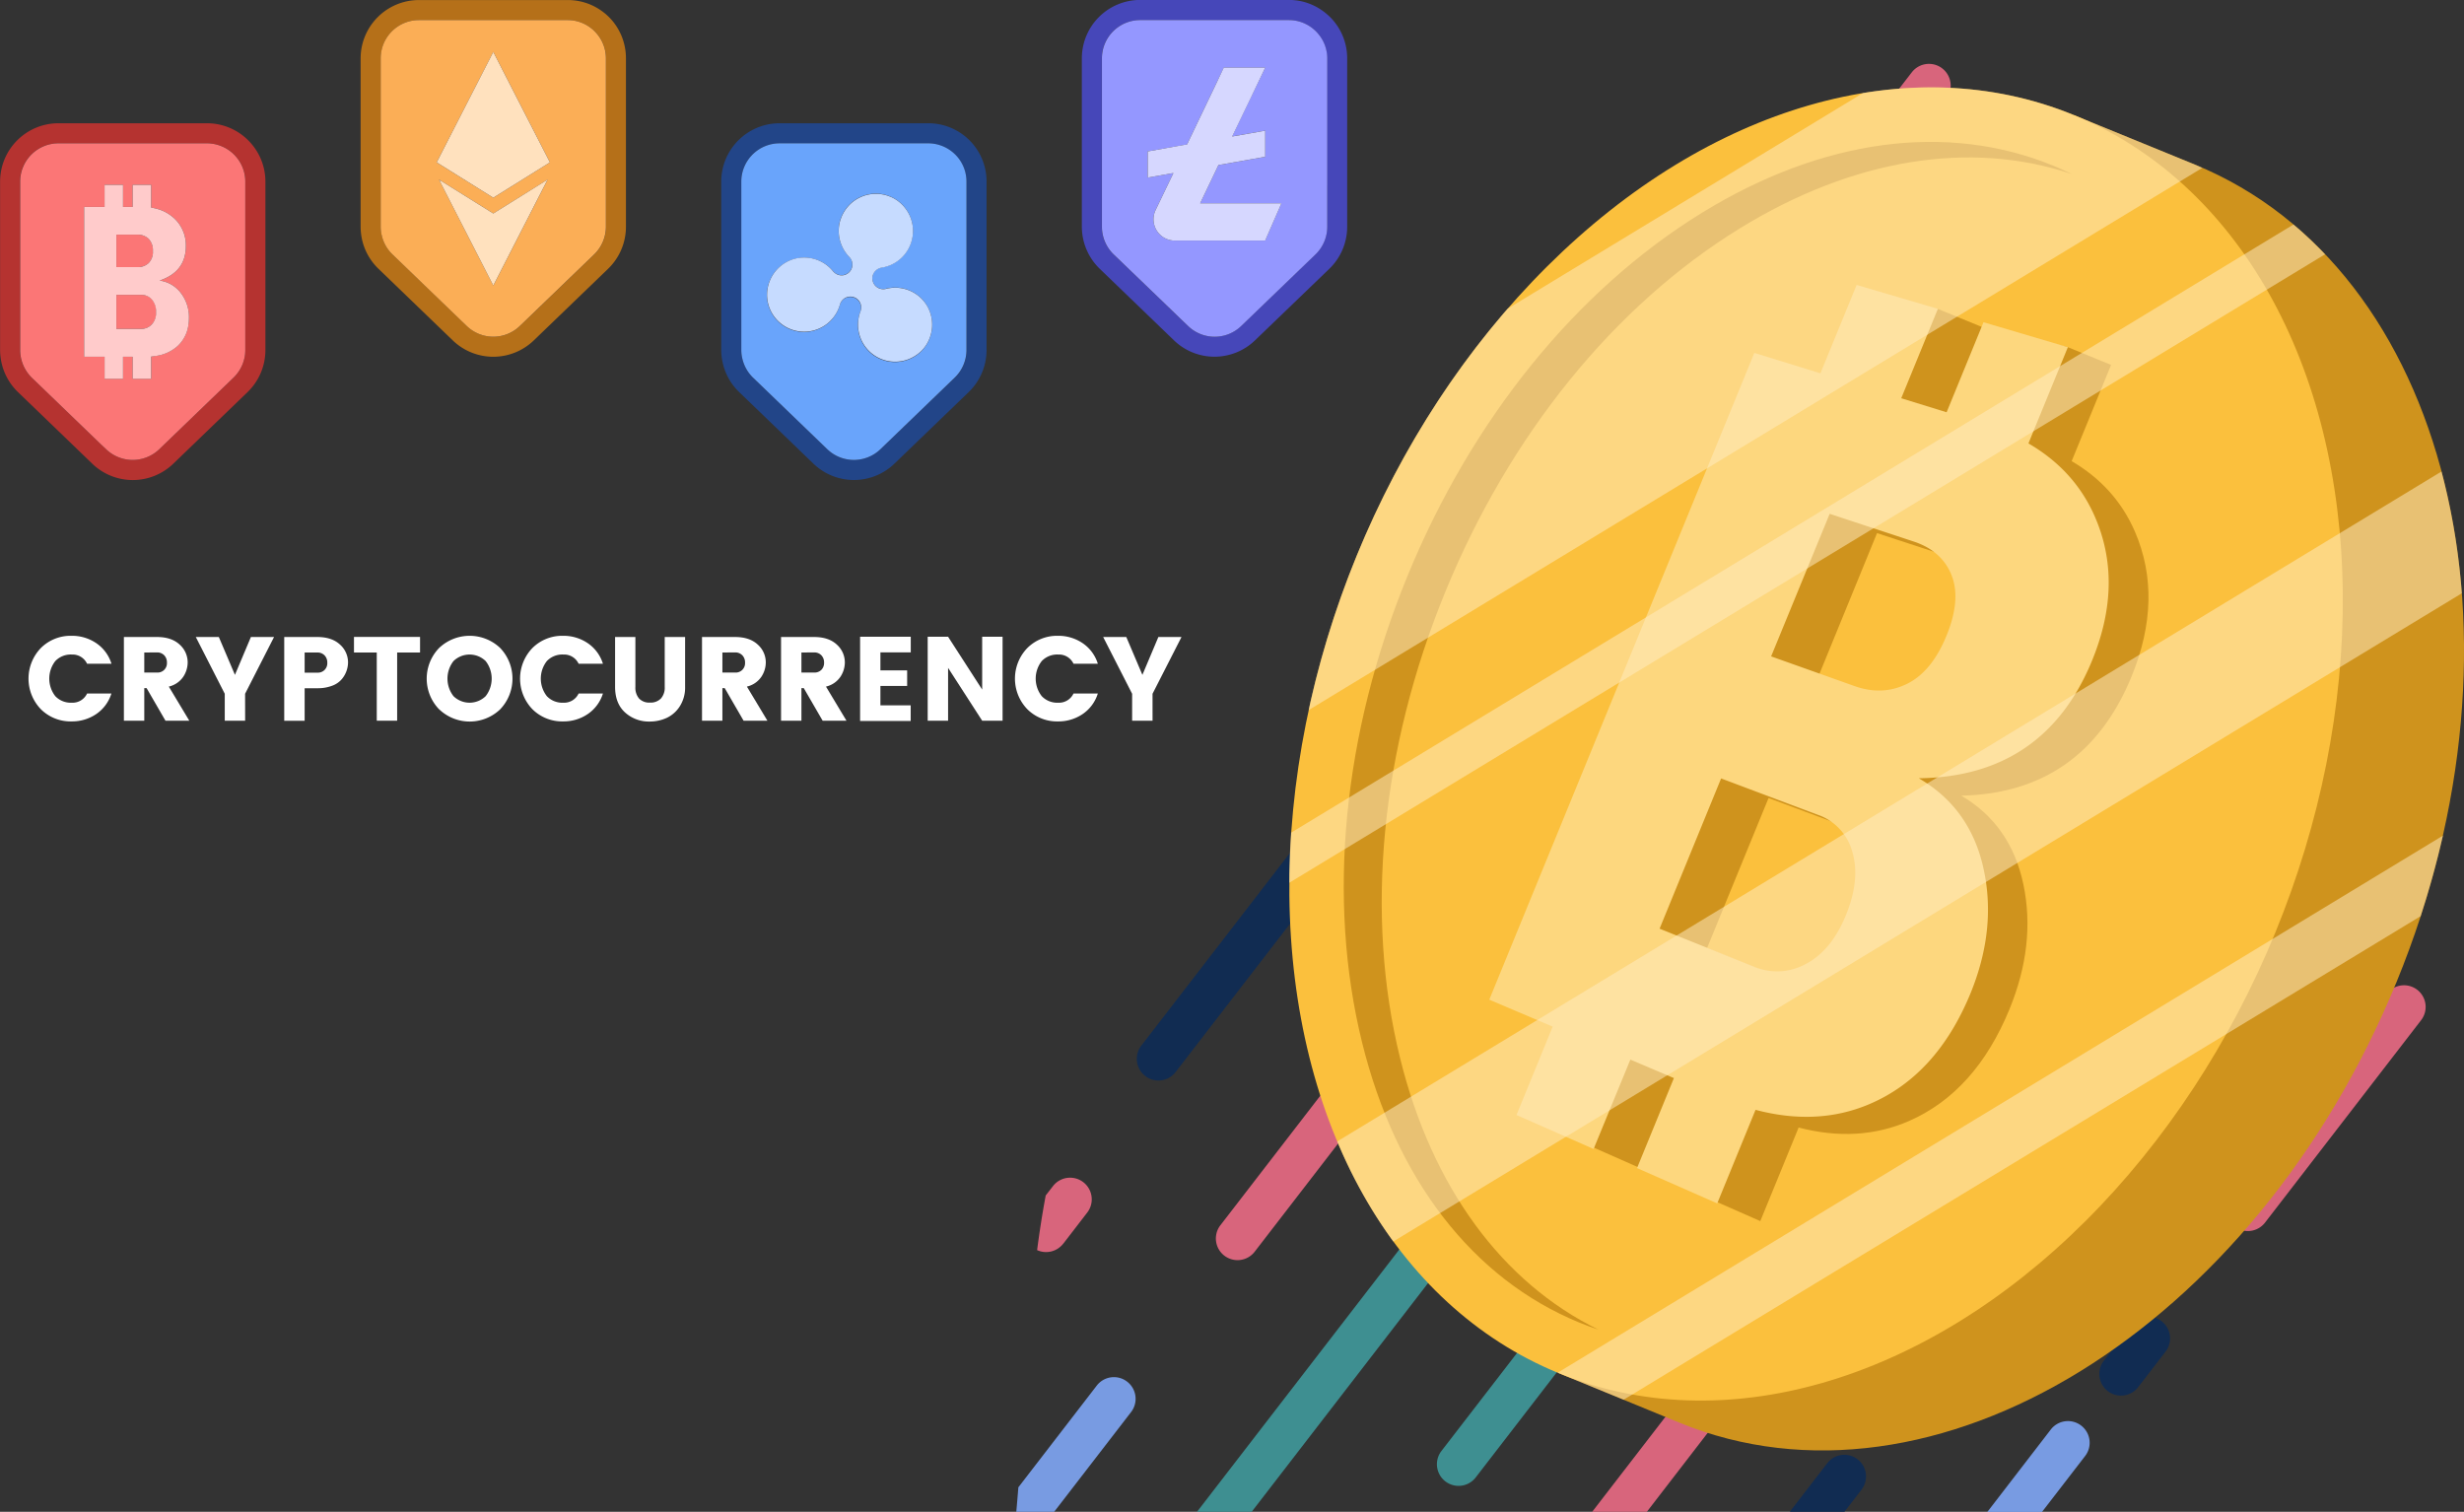 <svg xmlns="http://www.w3.org/2000/svg" viewBox="0 0 1106.15 678.65"><rect x="0" y="0" width="1106.15" height="678.65" fill="#333333" stroke="none"/><defs><style>.cls-1{fill:#d8657c;}.cls-2{fill:#112c52;}.cls-3{fill:#789be2;}.cls-4{fill:#3e8f91;}.cls-5{fill:#b53330;}.cls-6{fill:#fb7676;}.cls-7{fill:#ffcbcb;}.cls-8{fill:#fff;}.cls-9{fill:#b57019;}.cls-10{fill:#fbae56;}.cls-11{fill:#ffe1be;}.cls-12{fill:#224588;}.cls-13{fill:#69a4fb;}.cls-14{fill:#c6dbff;}.cls-15{fill:#4647b9;}.cls-16{fill:#9497ff;}.cls-17{fill:#d6d7ff;}.cls-18{fill:#cf931d;}.cls-19{fill:#fbc03d;}.cls-20{fill:#fdd77e;}.cls-21{opacity:0.52;}.cls-22{fill:#ffebc2;}</style></defs><g id="bg"><path class="cls-1" d="M532.07,629.66l10.78-14a9.71,9.71,0,0,0-15.39-11.86L524.2,608q-2.26,12.15-3.85,24.53a9.73,9.73,0,0,0,11.72-2.91Z" transform="translate(-54.76 -71.35)"/><path class="cls-2" d="M650.34,448.77a9.72,9.72,0,0,0-13.63,1.76L567,540.89a9.72,9.72,0,0,0,15.39,11.87L652.1,462.4A9.72,9.72,0,0,0,650.34,448.77Z" transform="translate(-54.76 -71.35)"/><path class="cls-3" d="M697.89,398.72A9.73,9.73,0,0,0,711.52,397l19.84-25.74c-12.18,6.18-24.66,12-37.07,18A9.7,9.7,0,0,0,697.89,398.72Z" transform="translate(-54.76 -71.35)"/><path class="cls-1" d="M893.82,144.65a9.73,9.73,0,0,0,13.63-1.76l21-27.19A9.72,9.72,0,1,0,913,103.83l-21,27.19A9.73,9.73,0,0,0,893.82,144.65Z" transform="translate(-54.76 -71.35)"/><path class="cls-3" d="M560.76,691.57a9.71,9.71,0,0,0-13.63,1.76L511.93,739q-.44,5.53-.93,11h17l34.55-44.8A9.72,9.72,0,0,0,560.76,691.57Z" transform="translate(-54.76 -71.35)"/><path class="cls-1" d="M798.46,383.33a9.72,9.72,0,0,0-13.63,1.76L602.5,621.53a9.72,9.72,0,0,0,15.39,11.87L800.22,397A9.72,9.72,0,0,0,798.46,383.33Z" transform="translate(-54.76 -71.35)"/><path class="cls-2" d="M843.85,324.47a9.69,9.69,0,0,0,13.62-1.76l19.36-25.1a9.72,9.72,0,1,0-15.39-11.87l-19.36,25.1A9.73,9.73,0,0,0,843.85,324.47Z" transform="translate(-54.76 -71.35)"/><path class="cls-3" d="M914.78,232.48a9.7,9.7,0,0,0,13.63-1.76l21.81-28.27a9.72,9.72,0,0,0-15.39-11.87L913,218.85A9.72,9.72,0,0,0,914.78,232.48Z" transform="translate(-54.76 -71.35)"/><path class="cls-4" d="M704.83,619.77a9.72,9.72,0,0,0-13.63,1.76L592.13,750h24.54l89.92-116.6A9.72,9.72,0,0,0,704.83,619.77Z" transform="translate(-54.76 -71.35)"/><path class="cls-3" d="M741.55,556.24l-18.4,23.86A9.72,9.72,0,0,0,738.54,592l18.4-23.86a9.72,9.72,0,0,0-15.39-11.87Z" transform="translate(-54.76 -71.35)"/><path class="cls-1" d="M790.15,509.12a9.7,9.7,0,0,0,13.63-1.76L835.68,466a9.72,9.72,0,1,0-15.39-11.87l-31.9,41.37A9.7,9.7,0,0,0,790.15,509.12Z" transform="translate(-54.76 -71.35)"/><path class="cls-4" d="M876.81,396.74A9.7,9.7,0,0,0,890.44,395L1045,194.56a9.72,9.72,0,1,0-15.39-11.87L875.05,383.12A9.72,9.72,0,0,0,876.81,396.74Z" transform="translate(-54.76 -71.35)"/><path class="cls-4" d="M913.36,464.38a9.72,9.72,0,0,0-13.63,1.76l-198,256.72a9.72,9.72,0,0,0,15.39,11.87L915.12,478A9.71,9.71,0,0,0,913.36,464.38Z" transform="translate(-54.76 -71.35)"/><path class="cls-2" d="M967.73,366.35l-31,40.18a9.72,9.72,0,0,0,15.39,11.87l31-40.18a9.72,9.72,0,0,0-15.39-11.87Z" transform="translate(-54.76 -71.35)"/><path class="cls-3" d="M1047.76,290.09a9.73,9.73,0,0,0,13.63-1.76l25.55-33.14a9.71,9.71,0,0,0-15.39-11.86L1046,276.46A9.72,9.72,0,0,0,1047.76,290.09Z" transform="translate(-54.76 -71.35)"/><path class="cls-1" d="M835.33,680.58a9.7,9.7,0,0,0-13.62,1.76L769.53,750h24.54l43-55.79A9.73,9.73,0,0,0,835.33,680.58Z" transform="translate(-54.76 -71.35)"/><path class="cls-3" d="M1027.53,431.35a9.72,9.72,0,0,0-13.63,1.76L851.76,643.36a9.72,9.72,0,1,0,15.39,11.87L1029.29,445A9.72,9.72,0,0,0,1027.53,431.35Z" transform="translate(-54.76 -71.35)"/><path class="cls-1" d="M1084.91,357a9.71,9.71,0,0,0,13.62-1.76l37.57-48.71a9.72,9.72,0,0,0-15.39-11.87l-37.56,48.71A9.72,9.72,0,0,0,1084.91,357Z" transform="translate(-54.76 -71.35)"/><path class="cls-2" d="M888.68,726.43a9.72,9.72,0,0,0-13.63,1.76L858.23,750h24.54l7.67-9.94A9.71,9.71,0,0,0,888.68,726.43Z" transform="translate(-54.76 -71.35)"/><path class="cls-4" d="M995.43,588a9.71,9.71,0,0,0-13.63,1.76l-35.7,46.29a9.72,9.72,0,0,0,15.39,11.87l35.7-46.29A9.72,9.72,0,0,0,995.43,588Z" transform="translate(-54.76 -71.35)"/><path class="cls-3" d="M1136.73,404.77a9.72,9.72,0,0,0-13.63,1.76l-93.49,121.23A9.72,9.72,0,0,0,1045,539.63l93.49-121.23A9.72,9.72,0,0,0,1136.73,404.77Z" transform="translate(-54.76 -71.35)"/><path class="cls-3" d="M989.05,711.29a9.73,9.73,0,0,0-13.63,1.76l-28.49,37h24.54l19.34-25.08A9.72,9.72,0,0,0,989.05,711.29Z" transform="translate(-54.76 -71.35)"/><path class="cls-2" d="M1025.18,664.45a9.71,9.71,0,0,0-13.63,1.76l-12.44,16.13a9.72,9.72,0,0,0,15.39,11.87l12.44-16.13A9.73,9.73,0,0,0,1025.18,664.45Z" transform="translate(-54.76 -71.35)"/><path class="cls-1" d="M1139.91,515.66a9.73,9.73,0,0,0-13.63,1.76l-70.21,91.05a9.72,9.72,0,0,0,15.39,11.87l70.21-91.05A9.72,9.72,0,0,0,1139.91,515.66Z" transform="translate(-54.76 -71.35)"/></g><g id="graphic"><path class="cls-5" d="M167.27,135.49a26.24,26.24,0,0,0-5.36-4.61,26.16,26.16,0,0,0-14.22-4.2H81a26.2,26.2,0,0,0-26.2,26.2v75.61a25.15,25.15,0,0,0,.26,3.58,26.24,26.24,0,0,0,7.76,15.28l22.28,21.47,8.42,8.12,2.66,2.57a26.21,26.21,0,0,0,36.37,0l33.36-32.16a26.22,26.22,0,0,0,8-18.86V152.88A26.08,26.08,0,0,0,167.27,135.49Zm-2.39,73.87v19.13a17.28,17.28,0,0,1-5.26,12.37L126.26,273a17.2,17.2,0,0,1-23.86,0L100,270.74l-8.42-8.12L69,240.86a17.53,17.53,0,0,1-5.26-12.37V152.88A17.21,17.21,0,0,1,81,135.69h66.73a17.24,17.24,0,0,1,17.19,17.19v56.48Z" transform="translate(-54.76 -71.35)"/><path class="cls-6" d="M116.53,191.26a7,7,0,0,0,5-1.83,7.13,7.13,0,0,0,1.9-5.41,7.39,7.39,0,0,0-1.82-5.36l-.08-.1a7,7,0,0,0-5-1.87H107v14.57h9.5Z" transform="translate(-54.76 -71.35)"/><path class="cls-6" d="M160.71,141.69a17.29,17.29,0,0,0-13-6H81a17.21,17.21,0,0,0-17.19,17.19v75.61A17.53,17.53,0,0,0,69,240.86l22.58,21.76,8.42,8.12L102.4,273a17.2,17.2,0,0,0,23.86,0l33.36-32.16a17.28,17.28,0,0,0,5.26-12.37V152.88A17.11,17.11,0,0,0,160.71,141.69Zm-26.32,85.06a18.35,18.35,0,0,1-9.44,4.31c-.75.12-1.52.23-2.32.3v10h-8.3v-9.91H110v9.91h-8.3v-9.91H92.52V164.24h9.19v-9.9H110v9.9h4.32v-9.9h8.3v10.2a23.36,23.36,0,0,1,3,.66,18.12,18.12,0,0,1,6.56,3.47c.22.18.44.36.65.55a16.48,16.48,0,0,1,5.38,12.65q0,11.4-11.79,15.42a14.43,14.43,0,0,1,9.59,5.65,17.74,17.74,0,0,1,3.56,11,21.74,21.74,0,0,1-.28,3.49A15.58,15.58,0,0,1,134.39,226.75Z" transform="translate(-54.76 -71.35)"/><path class="cls-6" d="M118.14,203.71H107V219H118a6.54,6.54,0,0,0,4.92-2,7.63,7.63,0,0,0,2-5.55,8.22,8.22,0,0,0-1.86-5.65A6.16,6.16,0,0,0,118.14,203.71Z" transform="translate(-54.76 -71.35)"/><path class="cls-7" d="M136,202.94a14.43,14.43,0,0,0-9.59-5.65q11.79-4,11.79-15.42a16.48,16.48,0,0,0-5.38-12.65c-.21-.19-.43-.37-.65-.55a18.12,18.12,0,0,0-6.56-3.47,23.36,23.36,0,0,0-3-.66v-10.2h-8.3v9.9H110v-9.9h-8.3v9.9H92.52v67.25h9.19v9.91H110v-9.91h4.32v9.91h8.3v-10c.8-.07,1.57-.18,2.32-.3a18.35,18.35,0,0,0,9.44-4.31,15.58,15.58,0,0,0,4.93-9.3,21.74,21.74,0,0,0,.28-3.49A17.74,17.74,0,0,0,136,202.94Zm-29-11.68V176.69h9.5a7,7,0,0,1,5,1.87l.08.1a7.39,7.39,0,0,1,1.82,5.36,7.13,7.13,0,0,1-1.9,5.41,7,7,0,0,1-5,1.83H107ZM122.89,217a6.54,6.54,0,0,1-4.92,2H107V203.71h11.11a6.16,6.16,0,0,1,4.84,2.11,8.22,8.22,0,0,1,1.86,5.65A7.63,7.63,0,0,1,122.89,217Z" transform="translate(-54.76 -71.35)"/><polygon class="cls-8" points="197.08 80.62 197.4 81.26 197.68 81 197.08 80.62"/><path class="cls-9" d="M329,79.91a26.68,26.68,0,0,0-5.44-4.54,26.07,26.07,0,0,0-13.94-4H242.85a26.2,26.2,0,0,0-26.2,26.2v75.6a26.32,26.32,0,0,0,.21,3.2A25.89,25.89,0,0,0,219,184a26.22,26.22,0,0,0,5.66,8l22.05,21.26,8.43,8.12,2.88,2.78a26.21,26.21,0,0,0,36.37,0L327.76,192a26.2,26.2,0,0,0,8-18.86V97.55A26.17,26.17,0,0,0,329,79.91Zm-2.19,73.68v19.56a17.32,17.32,0,0,1-5.26,12.38l-33.37,32.15a17.16,17.16,0,0,1-23.85,0l-2.59-2.49-8.43-8.12-22.35-21.54a17.21,17.21,0,0,1-4.74-8.32,16.74,16.74,0,0,1-.52-4.06V97.55a17.21,17.21,0,0,1,17.19-17.19h66.73a17.26,17.26,0,0,1,17.19,17.19v56Z" transform="translate(-54.76 -71.35)"/><path class="cls-10" d="M322.39,86.13a17.15,17.15,0,0,0-12.81-5.77H242.85a17.21,17.21,0,0,0-17.19,17.19v75.6a16.74,16.74,0,0,0,.52,4.06,17.21,17.21,0,0,0,4.74,8.32l22.35,21.54,8.43,8.12,2.59,2.49a17.16,17.16,0,0,0,23.85,0l33.37-32.15a17.32,17.32,0,0,0,5.26-12.38V97.55A17.11,17.11,0,0,0,322.39,86.13Zm-59.56,34.65,13.39-26.13,4.64,9.06,4.16,8.11,3.34,6.53,13.27,25.89L276.22,160.1l-19.27-12-6.15-3.84,0-.05Zm13.39,78.76-4.9-9.56-19.15-37.37-.33-.64.6.38,23.78,14.83L300.59,152l-10.25,20Z" transform="translate(-54.76 -71.35)"/><polygon class="cls-11" points="221.45 88.75 246.87 72.89 233.59 47 230.25 40.48 226.09 32.36 221.45 23.3 208.06 49.43 196.06 72.84 196.04 72.89 202.19 76.73 221.45 88.75"/><polygon class="cls-11" points="197.68 81 197.4 81.26 216.56 118.64 221.45 128.19 235.57 100.64 245.83 80.62 221.45 95.83 197.68 81"/><path class="cls-12" d="M491,135.39a26.27,26.27,0,0,0-5.39-4.58,26.17,26.17,0,0,0-14.11-4.13H404.74a26.2,26.2,0,0,0-26.2,26.2v75.61a26.86,26.86,0,0,0,2.44,11,26.38,26.38,0,0,0,5.58,7.84l22.19,21.38,8.42,8.13,2.75,2.65a26.21,26.21,0,0,0,36.37,0l33.36-32.16a26.22,26.22,0,0,0,8-18.86V152.88A26.12,26.12,0,0,0,491,135.39Zm-2.31,73.79v19.31a17.28,17.28,0,0,1-5.26,12.37L450,273a17.19,17.19,0,0,1-23.85,0l-2.46-2.37-8.42-8.12-22.49-21.67a17.21,17.21,0,0,1-4.69-8.11,16.89,16.89,0,0,1-.57-4.26V152.88a17.21,17.21,0,0,1,17.19-17.19h66.73a17.06,17.06,0,0,1,7.24,1.62,17.35,17.35,0,0,1,5.7,4.29,17.08,17.08,0,0,1,4.25,11.28v56.3Z" transform="translate(-54.76 -71.35)"/><path class="cls-13" d="M484.41,141.6a17.35,17.35,0,0,0-5.7-4.29,17.06,17.06,0,0,0-7.24-1.62H404.74a17.21,17.21,0,0,0-17.19,17.19v75.61a16.89,16.89,0,0,0,.57,4.26,17.21,17.21,0,0,0,4.69,8.11l22.49,21.67,8.42,8.12,2.46,2.37A17.19,17.19,0,0,0,450,273l33.37-32.16a17.28,17.28,0,0,0,5.26-12.37V152.88A17.08,17.08,0,0,0,484.41,141.6Zm-13.92,84.78a16.11,16.11,0,0,1-2.21,2.7,17,17,0,0,1-3.23,2.46,16.69,16.69,0,0,1-17,0,16.46,16.46,0,0,1-3.95-3.26,16.69,16.69,0,0,1-3.11-17,4.9,4.9,0,0,0-.88-5h0a4.85,4.85,0,0,0-4.62-1.54h0a4.9,4.9,0,0,0-3.72,3.52,16.69,16.69,0,0,1-32.54-2,16.46,16.46,0,0,1,.15-5.82,16.81,16.81,0,0,1,11.95-12.83,14.87,14.87,0,0,1,2.05-.41A16.71,16.71,0,0,1,428.67,193a5,5,0,0,0,.69.69,4.88,4.88,0,0,0,4.14,1.1h0a4.87,4.87,0,0,0,3.65-3.23h0a4.9,4.9,0,0,0-.79-4.51,4.33,4.33,0,0,0-.4-.47,16.83,16.83,0,0,1-3.53-5.49,16.59,16.59,0,0,1-.33-11.39c.07-.2.15-.37.22-.56a16.69,16.69,0,0,1,22.6-9.34l.05,0a16.4,16.4,0,0,1,5.63,4.29,16.68,16.68,0,0,1-10,27.32,5,5,0,0,0-4,3.29h0a4.88,4.88,0,0,0,1,4.77h0a4.94,4.94,0,0,0,4.94,1.45,16.64,16.64,0,0,1,18.82,8.46A16.89,16.89,0,0,1,470.49,226.38Z" transform="translate(-54.76 -71.35)"/><path class="cls-14" d="M471.39,209.43A16.64,16.64,0,0,0,452.57,201a4.94,4.94,0,0,1-4.94-1.45h0a4.88,4.88,0,0,1-1-4.77h0a5,5,0,0,1,4-3.29,16.68,16.68,0,0,0,10-27.32,16.4,16.4,0,0,0-5.63-4.29l-.05,0a16.69,16.69,0,0,0-22.6,9.34c-.07.19-.15.36-.22.56a16.59,16.59,0,0,0,.33,11.39,16.83,16.83,0,0,0,3.53,5.49,4.33,4.33,0,0,1,.4.47,4.9,4.9,0,0,1,.79,4.51h0a4.87,4.87,0,0,1-3.65,3.23h0a4.88,4.88,0,0,1-4.14-1.1,5,5,0,0,1-.69-.69,16.71,16.71,0,0,0-15.26-5.95,14.87,14.87,0,0,0-2.05.41,16.81,16.81,0,0,0-11.95,12.83A16.49,16.49,0,0,0,400.82,211a16.69,16.69,0,0,0,31-2.89,4.9,4.9,0,0,1,3.72-3.52h0a4.85,4.85,0,0,1,4.62,1.54h0a4.9,4.9,0,0,1,.88,5,16.69,16.69,0,0,0,3.11,17,16.46,16.46,0,0,0,3.95,3.26,16.69,16.69,0,0,0,17,0,17,17,0,0,0,3.23-2.46,16.11,16.11,0,0,0,2.21-2.7A16.89,16.89,0,0,0,471.39,209.43Z" transform="translate(-54.76 -71.35)"/><path class="cls-15" d="M653.29,80.55A26.48,26.48,0,0,0,648,75.84,26.1,26.1,0,0,0,639.32,72a26.62,26.62,0,0,0-6-.68H566.63a26.2,26.2,0,0,0-26.2,26.2v75.6a26.3,26.3,0,0,0,8,18.86l22.66,21.84,8.42,8.12,2.28,2.2a26.21,26.21,0,0,0,36.37,0L651.54,192a26.2,26.2,0,0,0,8-18.86V97.55A26.11,26.11,0,0,0,653.29,80.55Zm-2.74,74.2v18.4a17.32,17.32,0,0,1-5.26,12.38l-33.37,32.15a17.16,17.16,0,0,1-23.85,0l-2-1.91-8.42-8.12-23-22.12a17.34,17.34,0,0,1-4.51-7.39,17.14,17.14,0,0,1-.75-5V97.55a17.21,17.21,0,0,1,17.19-17.19h66.73a17.23,17.23,0,0,1,17.19,17.19v57.2Z" transform="translate(-54.76 -71.35)"/><path class="cls-16" d="M646.72,86.76a17.2,17.2,0,0,0-13.36-6.4H566.63a17.21,17.21,0,0,0-17.19,17.19v75.6a17.14,17.14,0,0,0,.75,5,17.34,17.34,0,0,0,4.51,7.39l23,22.12,8.42,8.12,2,1.91a17.16,17.16,0,0,0,23.85,0l33.37-32.15a17.32,17.32,0,0,0,5.26-12.38V97.55A17.08,17.08,0,0,0,646.72,86.76ZM630,162.62l-7.3,16.73H582.15a9.56,9.56,0,0,1-8.62-13.69l8-16.63-.67.11L570,151.07V139.33l13.53-2.4,4.14-.73,2.78-5.81,10.54-22,3.18-6.65h18.55L615.84,116l-8,16.61L622.73,130v11.74l-21,3.71-8.21,17.18H630Z" transform="translate(-54.76 -71.35)"/><path class="cls-17" d="M625.23,162.62H593.54l8.21-17.18,21-3.71V130l-14.84,2.62,8-16.61,6.84-14.3H604.13L601,108.35l-10.54,22-2.78,5.81-4.14.73L570,139.33v11.74l10.86-1.93.67-.11-8,16.63a9.56,9.56,0,0,0,8.62,13.69h40.58l7.3-16.73Z" transform="translate(-54.76 -71.35)"/><path class="cls-18" d="M1040.09,145.23,985.71,123l-4.08,10c-100.89-3.18-210.12,80-263.45,210.2S684.3,609.2,758.42,677.73l-4.08,9.94L808.73,710c113.89,46.67,258-41.92,321.91-197.86S1154,191.9,1040.09,145.23Z" transform="translate(-54.76 -71.35)"/><ellipse class="cls-19" cx="870.03" cy="405.31" rx="305.14" ry="222.87" transform="translate(110.37 985.39) rotate(-67.72)"/><path class="cls-19" d="M822.42,676.26a144.92,144.92,0,0,1-59-10.62c-47.87-19.61-82.62-64.4-97.85-126.12-15.91-64.43-8.69-138.89,20.31-209.67,23.49-57.34,58.85-106.42,102.25-142,40.83-33.43,86.84-52.44,129.55-53.53a144.89,144.89,0,0,1,59,10.62c47.87,19.61,82.62,64.4,97.86,126.12,15.9,64.42,8.68,138.88-20.32,209.67-23.49,57.33-58.84,106.42-102.25,142C911.15,656.15,865.14,675.16,822.42,676.26Z" transform="translate(-54.76 -71.35)"/><path class="cls-18" d="M683.29,546.32c-15.87-64.27-8.67-138.57,20.27-209.21S779.5,208.48,835.9,173.81c50.72-31.17,103.21-39.67,148.9-24.36q-4.12-2-8.4-3.77c-47.64-19.52-103.59-12-157.54,21.15-56.4,34.67-103.4,92.66-132.34,163.3s-36.14,144.94-20.28,209.21C681.42,600.82,716,645.43,763.65,665c2.85,1.16,5.74,2.23,8.64,3.2C729,647,697.55,604.13,683.29,546.32Z" transform="translate(-54.76 -71.35)"/><path class="cls-18" d="M963.11,468.36q-5.62-26.78-27.87-39.83c36.47-.81,62.15-18.64,76.43-53.51q14.4-35.14,1.52-65-8.69-20.11-28.41-31.66l17.7-43.21-19.4-7.94-37.33-8.57-21-8.61-1.65,2-12.78-3.72L894,248l-28.83-8.84-119,290.33,27.64,11.76-16.25,39.66,33.6,14.85,16.45-40.15,19,8.07-16.56,40.42L845,619.5l17.21-42c17.85,4.66,34.45,3.7,49.7-3q29.72-13.08,44.94-50.09Q968.77,495.35,963.11,468.36ZM897.4,310.67l36.65,12q12.29,4,16.42,14.88T948,364.62q-6.63,16.14-17.49,21.7t-23,1.23l-36.32-12.82Zm51.7-45.83-4.68-1.43,6.57-3.2ZM884.88,512.09q-11.25,6-22.61,1.43L821.08,497l27.63-67.43L891,445.35q11.47,4.31,14.89,16.51t-3.13,28.22Q896.17,506.06,884.88,512.09Z" transform="translate(-54.76 -71.35)"/><path class="cls-20" d="M945.15,461q-6-26.94-29-40.29c37.4-.43,63.55-18.07,77.83-52.93q14.4-35.16.87-65.28-9.12-20.29-29.47-32.1l17.7-43.2L945.2,216l-16.56,40.42-20.37-6.3L924.72,210l-36.47-10.74L872,238.94l-29.67-9.17-119,290.33,28.48,12.09-16.25,39.67,34.61,15.27L786.67,547l19.55,8.3L789.66,595.7l36,15.85,17.21-42c18.36,4.87,35.38,4.09,50.94-2.49q30.35-12.82,45.57-49.83Q951.24,488.17,945.15,461Zm-69-159,37.71,12.44q12.64,4.17,17,15.12t-2.27,27.14q-6.62,16.16-17.71,21.62t-23.59,1L849.86,366ZM865.37,504.1a26.64,26.64,0,0,1-23.17,1.2l-42.41-17.07,27.62-67.44,43.49,16.35a24.28,24.28,0,0,1,15.45,16.73q3.61,12.35-2.92,28.31T865.37,504.1Z" transform="translate(-54.76 -71.35)"/><g class="cls-21"><path class="cls-22" d="M1040.09,145.23,985.71,123c-30.09-12.32-62.29-15.2-94.56-9.91l-159.6,96.84c-27,31.09-50.37,68.51-67.75,110.94a413.53,413.53,0,0,0-21.56,69.24l401.18-243.4C1042.31,146.18,1041.21,145.69,1040.09,145.23Z" transform="translate(-54.76 -71.35)"/><path class="cls-22" d="M633.54,467.63l465-282.13a178.61,178.61,0,0,0-14.17-13.37l-450,273Q633.59,456.5,633.54,467.63Z" transform="translate(-54.76 -71.35)"/><path class="cls-22" d="M680.22,628.67l479.71-291a302.51,302.51,0,0,0-9.12-54.66L655.07,583.73A219.46,219.46,0,0,0,680.22,628.67Z" transform="translate(-54.76 -71.35)"/><path class="cls-22" d="M754.34,687.67l29.31,12L1141.46,482.6q5.88-18.09,10-36.14L754.05,687.54Z" transform="translate(-54.76 -71.35)"/></g></g><g id="text"><path class="cls-8" d="M73.15,389.76a19.78,19.78,0,0,1,0-27.56,18.91,18.91,0,0,1,13.68-5.44A19.33,19.33,0,0,1,98,360.08a17.33,17.33,0,0,1,6.8,9.21H93.84A7.18,7.18,0,0,0,87,365.17a9.6,9.6,0,0,0-7.42,2.94,12.82,12.82,0,0,0,0,15.74A9.6,9.6,0,0,0,87,386.79a7.18,7.18,0,0,0,6.85-4.12h10.92a17.37,17.37,0,0,1-6.8,9.21,19.32,19.32,0,0,1-11.13,3.31A18.9,18.9,0,0,1,73.15,389.76Z" transform="translate(-54.76 -71.35)"/><path class="cls-8" d="M119.53,380.26v14.61h-9.15V357.3H125.2q6.54,0,10.17,3.37a10.69,10.69,0,0,1,3.64,8.14,11.73,11.73,0,0,1-2,6.37,10.78,10.78,0,0,1-6.47,4.38l9.2,15.31h-10.7l-8.46-14.61Zm0-16v9h5.67a4.2,4.2,0,0,0,4.5-4.47,4.58,4.58,0,0,0-1.23-3.29,4.34,4.34,0,0,0-3.27-1.28Z" transform="translate(-54.76 -71.35)"/><path class="cls-8" d="M164.81,394.87h-9.15V382.78l-13-25.48H153l7.23,17,7.17-17h10.39l-13,25.48Z" transform="translate(-54.76 -71.35)"/><path class="cls-8" d="M211,368.81a11.86,11.86,0,0,1-2.73,7.33,10.24,10.24,0,0,1-4.31,3,18.07,18.07,0,0,1-6.77,1.15h-5.67v14.61h-9.16V357.3h14.83q6.52,0,10.17,3.37A10.69,10.69,0,0,1,211,368.81Zm-19.48,4.49h5.67a4.2,4.2,0,0,0,4.5-4.47,4.58,4.58,0,0,0-1.23-3.29,4.35,4.35,0,0,0-3.27-1.28h-5.67Z" transform="translate(-54.76 -71.35)"/><path class="cls-8" d="M213.67,364.26v-7h29.66v7H233.05v30.61H223.9V364.26Z" transform="translate(-54.76 -71.35)"/><path class="cls-8" d="M251.92,389.79a19.79,19.79,0,0,1,0-27.59,19.91,19.91,0,0,1,27.35,0,19.91,19.91,0,0,1,0,27.59,19.82,19.82,0,0,1-27.32,0Zm20.87-5.94a12.82,12.82,0,0,0,0-15.74,10.35,10.35,0,0,0-14.45,0,12.82,12.82,0,0,0,0,15.74,10.35,10.35,0,0,0,14.45,0Z" transform="translate(-54.76 -71.35)"/><path class="cls-8" d="M293.82,389.76a19.78,19.78,0,0,1,0-27.56,18.91,18.91,0,0,1,13.68-5.44,19.33,19.33,0,0,1,11.13,3.32,17.33,17.33,0,0,1,6.8,9.21H314.51a7.18,7.18,0,0,0-6.85-4.12,9.56,9.56,0,0,0-7.41,2.94,12.78,12.78,0,0,0,0,15.74,9.56,9.56,0,0,0,7.41,2.94,7.18,7.18,0,0,0,6.85-4.12h10.92a17.37,17.37,0,0,1-6.8,9.21,19.32,19.32,0,0,1-11.13,3.31A18.9,18.9,0,0,1,293.82,389.76Z" transform="translate(-54.76 -71.35)"/><path class="cls-8" d="M330.89,379.73V357.3H340v22.43a7.44,7.44,0,0,0,1.66,5.19,6.28,6.28,0,0,0,4.87,1.82,6.44,6.44,0,0,0,4.92-1.82,7.27,7.27,0,0,0,1.72-5.19V357.3h9.15v22.43a15.55,15.55,0,0,1-2.33,8.59,14,14,0,0,1-5.89,5.27,18.15,18.15,0,0,1-7.73,1.66,15.87,15.87,0,0,1-11-4.07Q330.9,387.12,330.89,379.73Z" transform="translate(-54.76 -71.35)"/><path class="cls-8" d="M379.06,380.26v14.61h-9.15V357.3h14.82q6.52,0,10.17,3.37a10.69,10.69,0,0,1,3.64,8.14,11.73,11.73,0,0,1-2,6.37,10.77,10.77,0,0,1-6.48,4.38l9.21,15.31h-10.7l-8.46-14.61Zm0-16v9h5.67a4.2,4.2,0,0,0,4.5-4.47,4.58,4.58,0,0,0-1.23-3.29,4.35,4.35,0,0,0-3.27-1.28Z" transform="translate(-54.76 -71.35)"/><path class="cls-8" d="M414.54,380.26v14.61h-9.15V357.3h14.83q6.52,0,10.17,3.37a10.72,10.72,0,0,1,3.64,8.14,11.74,11.74,0,0,1-2,6.37,10.75,10.75,0,0,1-6.47,4.38l9.2,15.31h-10.7l-8.46-14.61Zm0-16v9h5.68a4.39,4.39,0,0,0,3.29-1.23,4.44,4.44,0,0,0,1.2-3.24,4.58,4.58,0,0,0-1.23-3.29,4.33,4.33,0,0,0-3.26-1.28Z" transform="translate(-54.76 -71.35)"/><path class="cls-8" d="M463.62,357.19v7H450v8.08h12v7H450v8.72h13.59v7H440.88V357.19Z" transform="translate(-54.76 -71.35)"/><path class="cls-8" d="M495.68,357.19h9.16v37.68h-9.16l-15.3-23.71v23.71h-9.16V357.19h9.16l15.3,23.71Z" transform="translate(-54.76 -71.35)"/><path class="cls-8" d="M516,389.76a19.75,19.75,0,0,1,0-27.56,18.87,18.87,0,0,1,13.67-5.44,19.31,19.31,0,0,1,11.13,3.32,17.28,17.28,0,0,1,6.8,9.21H536.68a7.18,7.18,0,0,0-6.85-4.12,9.56,9.56,0,0,0-7.41,2.94,12.78,12.78,0,0,0,0,15.74,9.56,9.56,0,0,0,7.41,2.94,7.18,7.18,0,0,0,6.85-4.12H547.6a17.32,17.32,0,0,1-6.8,9.21,19.3,19.3,0,0,1-11.13,3.31A18.86,18.86,0,0,1,516,389.76Z" transform="translate(-54.76 -71.35)"/><path class="cls-8" d="M572.17,394.87H563V382.78L550,357.3h10.38l7.23,17,7.17-17h10.38l-13,25.48Z" transform="translate(-54.76 -71.35)"/></g></svg>